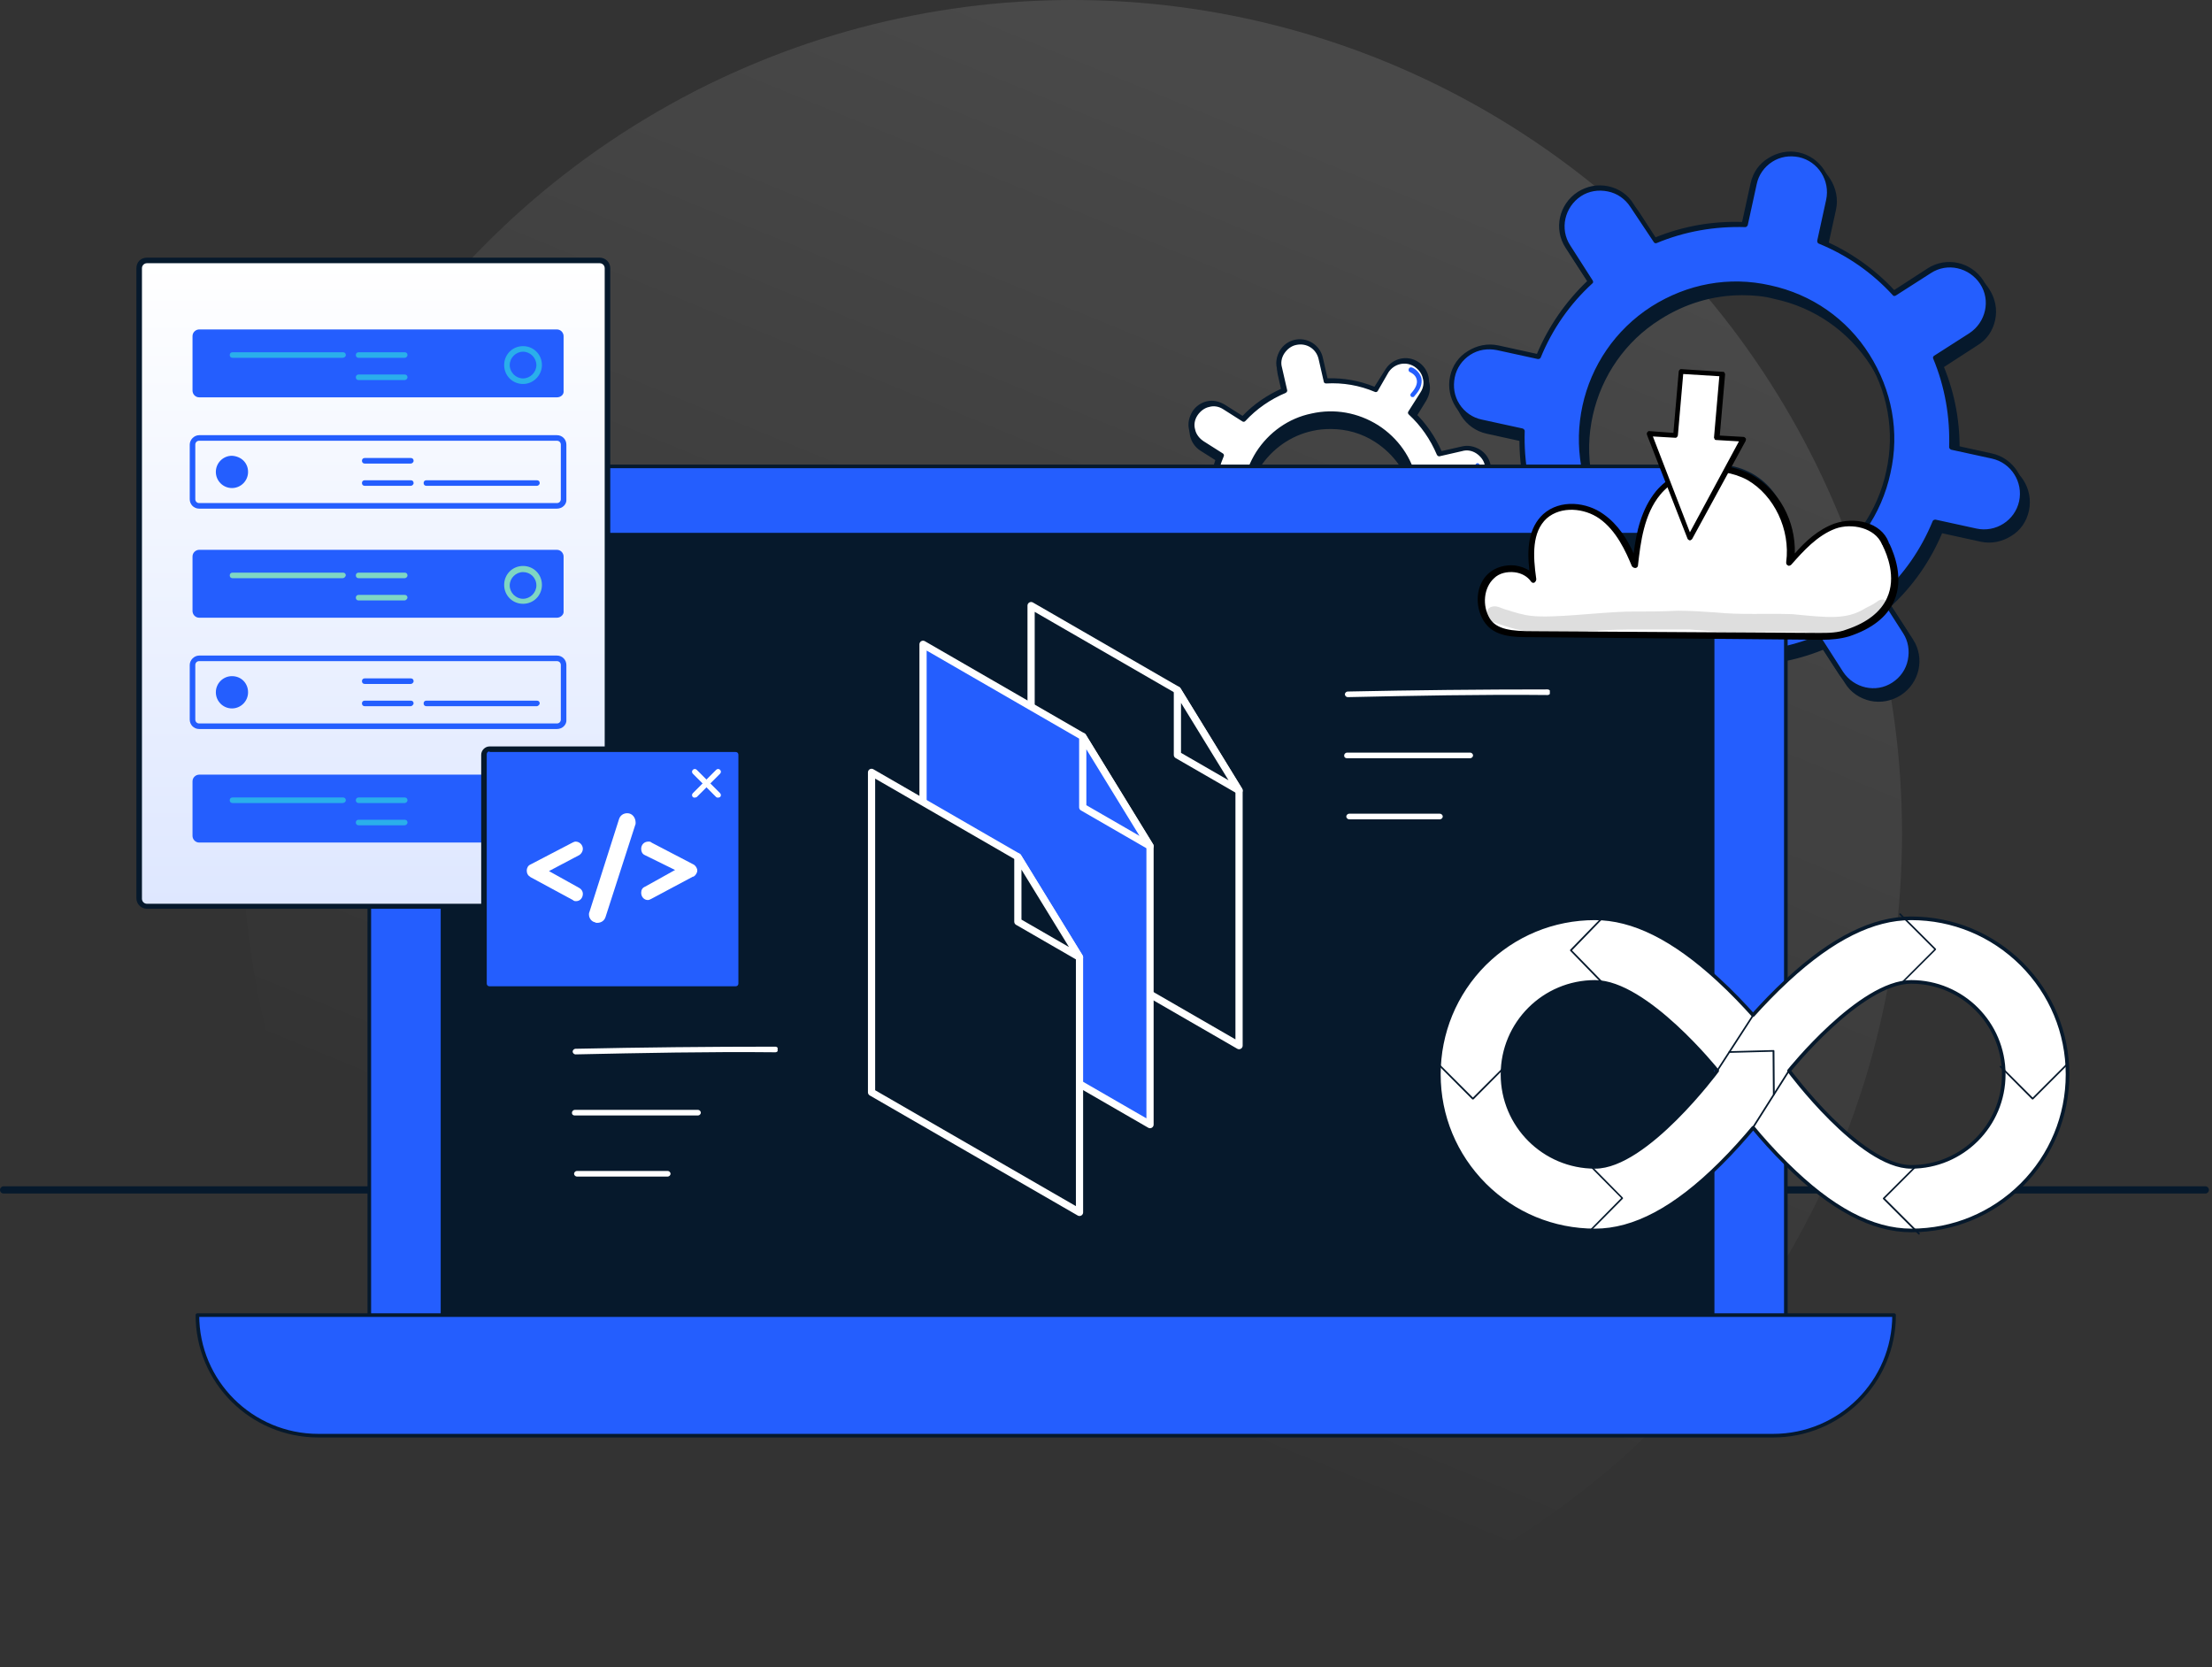 <svg width="613" height="462" viewBox="0 0 613 462" fill="none" xmlns="http://www.w3.org/2000/svg">
<rect x="0" y="0" width="613" height="462" fill="#333333" stroke="none"/>
<g clip-path="url(#clip0_427_4213)">
<ellipse cx="297.149" cy="231" rx="229.95" ry="231" fill="url(#paint0_linear_427_4213)" fill-opacity="0.11"/>
<line x1="1" y1="329.75" x2="611.15" y2="329.75" stroke="#06192C" stroke-width="2" stroke-linecap="round"/>
<path d="M404.709 156.358L399.375 152.975C401.196 148.551 401.977 143.867 401.847 139.183L408.092 137.752C411.215 137.101 413.297 133.979 412.516 130.726C411.865 127.603 408.743 125.521 405.49 126.302L399.245 127.733C397.423 123.44 394.821 119.536 391.178 116.284L394.561 110.949C396.252 108.217 395.471 104.574 392.739 102.882C390.007 101.191 386.364 101.971 384.672 104.704L381.289 110.038C376.866 108.217 372.182 107.436 367.498 107.566L366.066 101.321C365.416 98.198 362.293 96.116 359.04 96.897C355.918 97.548 353.836 100.67 354.617 103.923L356.048 110.168C351.754 111.99 347.851 114.592 344.598 118.235L339.264 114.852C336.531 113.161 332.888 113.942 331.197 116.674C329.505 119.146 330.286 122.659 333.018 124.481L338.353 127.863C336.531 132.287 335.751 136.971 335.881 141.655L329.635 143.086C326.513 143.737 324.431 146.86 325.212 150.112C325.862 153.235 328.985 155.317 332.238 154.536L338.483 153.105C340.304 157.399 342.907 161.302 346.55 164.555L343.167 169.889C341.475 172.622 342.256 176.265 344.988 177.956C347.721 179.648 351.364 178.867 353.055 176.135L356.438 170.8C360.862 172.622 365.546 173.402 370.23 173.272L371.661 179.518C372.312 182.64 375.434 184.722 378.687 183.941C381.81 183.291 383.892 180.168 383.111 176.915L381.55 170.8C385.843 168.979 389.747 166.376 392.999 162.733L398.334 166.116C401.066 167.808 404.709 167.027 406.401 164.295C408.222 161.692 407.442 158.049 404.709 156.358ZM355.918 162.213C344.858 155.187 341.606 140.354 348.632 129.295C355.658 118.235 370.49 114.982 381.55 122.008C392.609 129.034 395.862 143.867 388.836 154.927C381.68 165.986 366.977 169.239 355.918 162.213Z" fill="#06192C"/>
<path d="M377.256 184.722C376.085 184.722 374.784 184.332 373.743 183.681C372.312 182.77 371.271 181.339 370.881 179.648L369.579 173.923C365.156 174.053 360.732 173.272 356.568 171.581L353.446 176.525C351.494 179.518 347.461 180.428 344.468 178.477C341.475 176.525 340.565 172.492 342.516 169.499L345.639 164.555C342.386 161.432 339.914 157.789 338.093 153.756L332.368 155.057C330.676 155.447 328.985 155.057 327.423 154.146C325.992 153.235 324.951 151.804 324.561 150.113C323.78 146.6 325.992 143.087 329.505 142.306L335.23 141.005C335.1 136.581 335.881 132.157 337.572 127.994L332.628 124.871C329.635 122.919 328.725 118.886 330.676 115.893C332.628 112.901 336.661 111.99 339.654 113.942L344.598 117.064C347.721 113.812 351.364 111.339 355.397 109.518L354.096 103.793C353.316 100.28 355.527 96.767 359.04 95.986C362.553 95.206 366.066 97.418 366.847 100.931L368.148 106.655C372.572 106.525 376.996 107.306 381.159 108.997L384.282 104.053C385.193 102.622 386.624 101.581 388.315 101.191C390.007 100.8 391.698 101.191 393.26 102.102C394.691 103.012 395.732 104.444 396.122 106.135C396.512 107.826 396.122 109.518 395.211 111.079L392.089 116.154C395.341 119.276 397.814 122.919 399.635 126.953L405.36 125.652C407.051 125.261 408.743 125.652 410.304 126.562C411.735 127.473 412.776 128.904 413.167 130.596C413.557 132.287 413.167 133.979 412.256 135.54C411.345 136.971 409.914 138.012 408.222 138.403L402.498 139.704C402.628 144.127 401.847 148.551 400.156 152.715L405.1 155.837C408.092 157.789 409.003 161.823 407.051 164.815C406.141 166.246 404.709 167.287 403.018 167.678C401.327 168.068 399.635 167.678 398.074 166.767L393.13 163.644C390.007 166.897 386.364 169.369 382.33 171.191L383.631 176.915C384.412 180.428 382.2 183.941 378.687 184.722C378.167 184.722 377.646 184.722 377.256 184.722ZM370.1 172.622C370.36 172.622 370.62 172.882 370.75 173.142L372.182 179.387C372.442 180.689 373.353 181.86 374.524 182.64C375.695 183.421 377.126 183.681 378.427 183.291C381.289 182.64 382.981 179.908 382.33 177.046L380.899 170.8C380.769 170.54 381.029 170.15 381.289 170.02C385.583 168.198 389.356 165.596 392.479 162.213C392.739 161.953 392.999 161.953 393.26 162.083L398.594 165.466C399.765 166.246 401.196 166.507 402.498 166.116C403.799 165.856 404.97 164.945 405.75 163.774C407.312 161.302 406.531 158.179 404.189 156.618L398.854 153.235C398.594 153.105 398.464 152.715 398.594 152.455C400.416 148.161 401.196 143.607 400.936 138.923C400.936 138.663 401.196 138.272 401.457 138.272L407.702 136.841C409.003 136.581 410.174 135.67 410.955 134.499C411.735 133.328 411.996 131.897 411.605 130.596C411.345 129.295 410.434 128.124 409.263 127.343C408.092 126.562 406.661 126.302 405.36 126.693L399.115 128.124C398.854 128.254 398.464 127.994 398.334 127.733C396.512 123.44 393.91 119.667 390.527 116.544C390.267 116.284 390.267 116.023 390.397 115.763L393.78 110.429C394.561 109.258 394.821 107.826 394.431 106.525C394.17 105.224 393.26 104.053 392.089 103.273C390.918 102.492 389.486 102.232 388.185 102.622C386.884 102.882 385.713 103.793 384.933 104.964L381.55 110.299C381.42 110.559 381.029 110.689 380.769 110.559C376.475 108.737 371.921 107.957 367.237 108.217C366.977 108.217 366.587 107.957 366.587 107.696L365.156 101.451C364.505 98.588 361.773 96.897 358.91 97.548C356.048 98.198 354.356 100.931 355.007 103.793L356.438 110.038C356.568 110.299 356.308 110.689 356.048 110.819C351.754 112.641 347.981 115.243 344.858 118.626C344.598 118.886 344.338 118.886 344.078 118.756L338.743 115.373C336.271 113.812 333.148 114.592 331.587 116.934C330.286 119.146 330.936 122.399 333.409 123.96L338.743 127.343C339.003 127.473 339.133 127.864 339.003 128.124C337.182 132.417 336.401 136.971 336.661 141.655C336.661 141.916 336.401 142.306 336.141 142.306L329.896 143.737C327.033 144.388 325.342 147.12 325.992 149.982C326.252 151.284 327.163 152.455 328.334 153.235C329.375 153.886 330.806 154.146 332.107 153.886L338.353 152.455C338.613 152.324 339.003 152.585 339.133 152.845C340.955 157.139 343.557 160.912 346.94 164.034C347.2 164.295 347.2 164.555 347.07 164.815L343.687 170.15C342.126 172.622 342.907 175.744 345.249 177.306C347.721 178.867 350.843 178.086 352.405 175.744L355.788 170.41C355.918 170.15 356.308 170.02 356.568 170.15C360.862 171.971 365.416 172.882 370.1 172.622ZM368.669 166.507C364.115 166.507 359.561 165.205 355.527 162.603C350.063 159.09 346.159 153.626 344.858 147.25C343.427 140.875 344.598 134.369 348.111 128.774C351.624 123.31 357.089 119.406 363.464 118.105C369.84 116.674 376.345 117.845 381.94 121.358C387.405 124.871 391.308 130.336 392.609 136.711C394.04 143.087 392.869 149.592 389.356 155.187C385.843 160.652 380.379 164.555 374.003 165.856C372.182 166.376 370.49 166.507 368.669 166.507ZM368.799 118.886C367.107 118.886 365.416 119.016 363.724 119.406C357.739 120.707 352.535 124.351 349.152 129.555C345.769 134.759 344.728 141.005 346.029 146.99C347.33 152.975 350.974 158.179 356.178 161.562C361.382 164.945 367.628 165.986 373.613 164.685C379.598 163.384 384.802 159.741 388.185 154.536C391.568 149.332 392.609 143.087 391.308 137.101C390.007 131.116 386.364 125.912 381.159 122.529C377.386 120.057 373.092 118.886 368.799 118.886Z" fill="#06192C"/>
<path d="M529.616 177.436L523.371 167.677C529.746 161.822 534.56 154.666 537.813 146.86L549.133 149.332C554.857 150.633 560.452 146.99 561.753 141.265C563.054 135.54 559.411 129.945 553.686 128.644L542.367 126.172C542.627 117.845 541.196 109.388 537.943 101.321L547.701 95.076C552.645 91.953 554.077 85.447 550.954 80.503C547.831 75.559 541.326 74.128 536.382 77.25L526.623 83.496C520.768 77.12 513.612 72.306 505.806 69.053L508.278 57.734C509.579 52.009 505.936 46.414 500.211 45.113C494.486 43.812 488.891 47.455 487.59 53.18L485.118 64.499C476.791 64.239 468.334 65.67 460.267 68.923L454.021 59.165C450.899 54.221 444.393 52.789 439.449 55.912C434.505 59.035 433.073 65.54 436.196 70.484L442.441 80.243C436.066 86.098 431.252 93.254 427.999 101.061L416.679 98.979C410.955 97.678 405.36 101.321 404.059 107.046C402.758 112.771 406.401 118.365 412.126 119.667L423.445 122.139C423.185 130.466 424.616 138.923 427.869 146.99L418.111 153.235C413.166 156.358 411.735 162.863 414.858 167.808C417.981 172.752 424.486 174.183 429.43 171.06L439.189 164.815C445.044 171.19 452.2 176.005 460.006 179.257L457.534 190.577C456.233 196.302 459.876 201.897 465.601 203.198C471.326 204.499 476.921 200.856 478.222 195.131L480.694 183.811C489.021 184.071 497.478 182.64 505.545 179.387L511.791 189.146C514.913 194.09 521.419 195.521 526.363 192.399C531.307 188.886 532.739 182.38 529.616 177.436ZM446.605 147.51C433.724 127.473 439.579 100.8 459.616 88.049C479.653 75.168 506.326 81.023 519.077 101.061C531.958 121.098 526.103 147.77 506.066 160.521C486.159 173.272 459.486 167.417 446.605 147.51Z" fill="#06192C"/>
<path d="M467.944 203.848C467.163 203.848 466.382 203.718 465.472 203.588C459.487 202.287 455.583 196.302 456.884 190.187L459.226 179.517C451.55 176.265 444.784 171.581 439.059 165.465L429.821 171.451C427.349 173.012 424.357 173.662 421.364 173.012C418.371 172.361 415.899 170.67 414.338 168.068C412.777 165.596 412.126 162.603 412.777 159.61C413.427 156.618 415.119 154.146 417.721 152.584L426.959 146.599C423.836 138.923 422.405 130.856 422.665 122.529L411.996 120.187C406.011 118.886 402.108 112.901 403.409 106.785C404.059 103.793 405.751 101.321 408.353 99.759C410.825 98.198 413.818 97.547 416.81 98.198L427.479 100.54C430.732 92.863 435.416 86.098 441.531 80.373L435.546 71.135C433.985 68.663 433.334 65.67 433.985 62.678C434.635 59.685 436.327 57.213 438.929 55.652C444.133 52.269 451.029 53.83 454.412 59.035L460.397 68.272C468.074 65.15 476.141 63.719 484.468 63.979L486.81 53.31C487.46 50.317 489.152 47.845 491.754 46.284C494.226 44.722 497.349 44.072 500.211 44.722C503.204 45.373 505.676 47.064 507.237 49.667C508.799 52.139 509.449 55.131 508.799 58.124L506.457 68.793C514.133 72.046 520.899 76.73 526.624 82.845L535.862 76.86C538.334 75.299 541.456 74.648 544.319 75.299C547.311 75.949 549.784 77.641 551.345 80.243C552.906 82.715 553.557 85.707 552.906 88.7C552.256 91.692 550.564 94.165 547.962 95.726L538.724 101.711C541.847 109.388 543.278 117.454 543.018 125.782L553.687 128.124C559.672 129.425 563.575 135.41 562.274 141.525C561.624 144.518 559.932 146.99 557.33 148.551C554.858 150.112 551.865 150.763 548.873 150.112L538.204 147.77C534.951 155.447 530.267 162.213 524.152 167.938L530.137 177.175C533.52 182.38 531.958 189.276 526.754 192.659C524.282 194.22 521.289 194.871 518.297 194.22C515.434 193.569 512.832 191.878 511.271 189.276L505.286 180.038C497.609 183.161 489.542 184.592 481.215 184.332L478.873 195.001C478.223 197.993 476.531 200.465 473.929 202.027C472.107 203.328 470.026 203.848 467.944 203.848ZM439.319 164.034C439.449 164.034 439.71 164.164 439.84 164.294C445.565 170.54 452.461 175.354 460.397 178.607C460.658 178.737 460.788 178.997 460.788 179.387L458.316 190.707C457.145 196.042 460.527 201.376 465.862 202.547C468.464 203.068 471.066 202.677 473.278 201.246C475.49 199.815 477.052 197.603 477.572 195.001L480.044 183.681C480.174 183.421 480.434 183.161 480.695 183.161C489.152 183.421 497.479 181.99 505.286 178.737C505.546 178.607 505.936 178.737 506.066 178.997L512.312 188.755C513.743 190.967 515.955 192.529 518.557 193.049C521.159 193.569 523.761 193.179 525.973 191.748C530.527 188.755 531.958 182.64 528.966 178.086L522.72 168.328C522.59 168.068 522.59 167.677 522.851 167.547C529.096 161.822 533.91 154.926 537.163 146.99C537.293 146.729 537.553 146.599 537.943 146.599L549.263 149.071C551.865 149.592 554.468 149.202 556.68 147.77C558.891 146.339 560.453 144.127 560.973 141.525C562.144 136.19 558.761 130.856 553.427 129.685L542.107 127.213C541.847 127.083 541.587 126.822 541.587 126.562C541.847 118.105 540.416 109.778 537.163 101.971C537.033 101.711 537.163 101.321 537.423 101.191L547.181 94.945C549.393 93.514 550.955 91.302 551.475 88.7C551.995 86.098 551.605 83.496 550.174 81.284C548.743 79.072 546.531 77.51 543.929 76.99C541.326 76.469 538.724 76.86 536.512 78.291L526.754 84.536C526.494 84.666 526.103 84.666 525.973 84.406C520.248 78.161 513.352 73.347 505.416 70.094C505.155 69.964 505.025 69.704 505.025 69.313L507.498 57.994C508.018 55.392 507.628 52.789 506.196 50.577C504.765 48.365 502.553 46.804 499.951 46.284C497.349 45.763 494.747 46.154 492.535 47.585C490.323 49.016 488.762 51.228 488.241 53.83L485.769 65.15C485.639 65.41 485.379 65.67 485.118 65.67C476.661 65.41 468.334 66.841 460.527 70.094C460.267 70.224 459.877 70.094 459.747 69.834L453.501 60.075C450.509 55.522 444.394 54.09 439.84 57.083C437.628 58.514 436.067 60.726 435.546 63.328C435.026 65.93 435.416 68.533 436.847 70.745L443.093 80.503C443.223 80.763 443.223 81.153 442.962 81.284C436.717 87.008 431.903 93.904 428.65 101.841C428.52 102.101 428.26 102.231 427.87 102.231L416.55 99.759C413.948 99.239 411.345 99.629 409.134 101.06C406.922 102.492 405.36 104.704 404.84 107.306C403.669 112.64 407.052 117.975 412.386 119.146L423.706 121.618C423.966 121.748 424.226 122.008 424.226 122.269C423.966 130.726 425.397 139.053 428.65 146.86C428.78 147.12 428.65 147.51 428.39 147.64L418.632 153.886C416.42 155.317 414.858 157.529 414.338 160.131C413.818 162.733 414.208 165.335 415.639 167.547C417.07 169.759 419.282 171.32 421.884 171.841C424.487 172.361 427.089 171.971 429.301 170.54L439.059 164.294C439.059 164.034 439.189 164.034 439.319 164.034ZM482.907 167.938C468.464 167.938 454.412 160.781 446.085 147.9C439.84 138.012 437.628 126.432 440.23 114.982C442.702 103.533 449.468 93.774 459.356 87.529C469.245 81.284 480.825 79.072 492.275 81.674C503.724 84.146 513.483 90.912 519.728 100.8C532.739 121.098 526.884 148.161 506.587 161.172C499.17 165.726 491.104 167.938 482.907 167.938ZM482.776 81.804C474.71 81.804 466.903 84.146 460.007 88.57C450.509 94.555 443.873 104.053 441.401 115.112C438.929 126.172 441.011 137.492 447.126 147.12C459.747 166.767 486.029 172.491 505.676 159.871C525.323 147.25 531.048 120.967 518.427 101.321C512.312 91.823 502.813 85.187 491.754 82.845C488.892 82.064 485.899 81.804 482.776 81.804Z" fill="#06192C"/>
<path d="M527.926 174.964L521.681 165.206C528.056 159.351 532.871 152.194 536.123 144.388L547.443 146.86C553.168 148.161 558.763 144.518 560.064 138.793C561.365 133.068 557.722 127.473 551.997 126.172L540.677 123.7C540.938 115.373 539.506 106.916 536.253 98.849L546.012 92.604C550.956 89.481 552.387 82.975 549.265 78.031C546.142 73.087 539.636 71.656 534.692 74.778L524.934 81.024C519.079 74.648 511.923 69.834 504.116 66.581L506.588 55.262C507.889 49.537 504.246 43.942 498.521 42.641C492.796 41.34 487.202 44.983 485.901 50.708L483.428 62.028C475.101 61.767 466.644 63.199 458.577 66.451L452.332 56.693C449.209 52.139 442.574 50.708 437.759 53.831C432.815 56.953 431.384 63.459 434.507 68.403L440.752 78.161C434.377 84.016 429.562 91.172 426.31 98.979L414.99 96.507C409.265 95.206 403.67 98.849 402.369 104.574C401.068 110.299 404.711 115.893 410.436 117.195L421.756 119.667C421.496 127.994 422.927 136.451 426.18 144.518L416.421 150.763C411.477 153.886 410.046 160.391 413.168 165.336C416.291 170.28 422.797 171.711 427.741 168.588L437.499 162.343C443.354 168.719 450.51 173.533 458.317 176.785L455.845 188.105C454.544 193.83 458.187 199.425 463.912 200.726C469.637 202.027 475.231 198.384 476.533 192.659L479.005 181.339C487.332 181.6 495.789 180.168 503.856 176.916L510.101 186.674C513.224 191.618 519.729 193.049 524.674 189.927C529.748 186.414 531.179 179.908 527.926 174.964ZM445.046 144.908C432.165 124.871 438.02 98.198 458.057 85.448C478.094 72.567 504.767 78.421 517.518 98.459C530.398 118.496 524.544 145.168 504.506 157.919C484.469 170.8 457.797 164.945 445.046 144.908Z" fill="#245EFE"/>
<path d="M466.253 201.376C465.472 201.376 464.692 201.246 463.911 201.116C460.919 200.466 458.446 198.774 456.885 196.172C455.324 193.7 454.673 190.707 455.324 187.715L457.666 177.046C449.989 173.793 443.223 169.109 437.499 162.994L428.261 168.979C425.789 170.54 422.796 171.191 419.803 170.54C416.941 169.889 414.339 168.198 412.777 165.596C411.216 163.124 410.566 160.131 411.216 157.139C411.867 154.146 413.558 151.674 416.16 150.113L425.398 144.127C422.276 136.451 420.844 128.384 421.105 120.057L410.435 117.715C407.443 117.064 404.971 115.373 403.409 112.771C401.848 110.299 401.198 107.306 401.848 104.313C402.499 101.321 404.19 98.849 406.792 97.287C409.264 95.726 412.257 95.076 415.25 95.726L425.919 98.068C429.171 90.391 433.855 83.626 439.841 77.901L433.855 68.663C430.473 63.459 432.034 56.563 437.238 53.18C439.71 51.618 442.703 50.968 445.696 51.618C448.688 52.269 451.16 53.96 452.722 56.563L458.707 65.8C466.383 62.678 474.45 61.247 482.777 61.507L485.119 50.838C485.77 47.845 487.461 45.373 490.063 43.812C492.536 42.25 495.528 41.6 498.521 42.25C504.506 43.551 508.409 49.537 507.108 55.652L504.766 66.321C512.443 69.574 519.208 74.258 524.933 80.373L534.171 74.388C539.376 71.005 546.271 72.566 549.654 77.771C553.037 82.975 551.476 89.871 546.271 93.254L537.034 99.239C540.156 106.916 541.587 114.983 541.327 123.31L551.996 125.652C557.981 126.953 561.885 132.938 560.584 139.053C559.283 145.038 553.297 148.942 547.182 147.64L536.513 145.298C533.26 152.975 528.576 159.741 522.461 165.466L528.446 174.704C530.008 177.176 530.658 180.168 530.008 183.161C529.357 186.153 527.666 188.625 525.063 190.187C519.859 193.57 512.963 192.008 509.58 186.804L503.595 177.566C495.918 180.689 487.852 182.12 479.524 181.86L477.182 192.529C476.142 197.733 471.458 201.376 466.253 201.376ZM437.629 161.562C437.759 161.562 438.019 161.692 438.149 161.823C443.874 168.068 450.77 172.882 458.707 176.135C458.967 176.265 459.097 176.525 459.097 176.915L456.625 188.235C456.104 190.837 456.495 193.439 457.926 195.651C459.357 197.863 461.569 199.425 464.171 199.945C469.506 201.116 474.84 197.733 476.011 192.399L478.484 181.079C478.614 180.819 478.874 180.559 479.134 180.559C487.591 180.819 495.918 179.388 503.725 176.135C503.985 176.005 504.376 176.135 504.506 176.395L510.751 186.153C513.744 190.707 519.859 192.138 524.413 189.146C526.625 187.715 528.186 185.503 528.706 182.901C529.227 180.298 528.837 177.696 527.405 175.484L521.16 165.726C521.03 165.466 521.03 165.075 521.29 164.945C527.535 159.22 532.35 152.324 535.602 144.388C535.732 144.127 535.993 143.997 536.383 143.997L547.703 146.469C553.037 147.64 558.372 144.258 559.543 138.923C560.714 133.588 557.331 128.254 551.996 127.083L540.677 124.611C540.416 124.481 540.156 124.22 540.156 123.96C540.416 115.503 538.985 107.176 535.732 99.369C535.602 99.109 535.732 98.719 535.993 98.588L545.751 92.343C550.305 89.351 551.736 83.235 548.744 78.681C545.751 74.128 539.636 72.696 535.082 75.689L525.324 81.934C525.063 82.064 524.673 82.064 524.543 81.804C518.818 75.559 511.922 70.745 503.985 67.492C503.725 67.362 503.595 67.102 503.595 66.711L506.067 55.392C507.238 50.057 503.855 44.722 498.521 43.551C495.918 43.031 493.316 43.421 491.104 44.853C488.892 46.284 487.331 48.496 486.811 51.098L484.339 62.418C484.208 62.678 483.948 62.938 483.688 62.938C475.231 62.678 466.904 64.109 459.097 67.362C458.837 67.492 458.446 67.362 458.316 67.102L451.811 57.343C450.38 55.131 448.168 53.57 445.565 53.05C442.963 52.529 440.361 52.919 438.149 54.351C433.595 57.343 432.164 63.459 435.157 68.012L441.402 77.771C441.532 78.031 441.532 78.421 441.272 78.551C435.026 84.276 430.212 91.172 426.96 99.109C426.829 99.369 426.569 99.499 426.179 99.499L414.859 97.027C412.257 96.507 409.655 96.897 407.443 98.328C405.231 99.76 403.67 101.971 403.149 104.574C402.629 107.176 403.019 109.778 404.45 111.99C405.882 114.202 408.093 115.763 410.696 116.284L422.015 118.756C422.276 118.886 422.536 119.146 422.536 119.406C422.276 127.864 423.707 136.191 426.96 143.997C427.09 144.258 426.96 144.648 426.699 144.778L416.941 151.023C414.729 152.455 413.168 154.666 412.647 157.269C412.127 159.871 412.517 162.473 413.948 164.685C415.38 166.897 417.592 168.458 420.194 168.979C422.796 169.499 425.398 169.109 427.61 167.678L437.368 161.432C437.368 161.562 437.499 161.562 437.629 161.562ZM481.346 165.466C478.223 165.466 475.101 165.075 471.978 164.425C460.528 161.953 450.77 155.187 444.525 145.298C431.383 125.001 437.368 97.938 457.666 84.927C467.554 78.681 479.134 76.47 490.584 79.072C502.034 81.544 511.792 88.31 518.037 98.198C524.283 108.087 526.495 119.667 523.892 131.116C521.42 142.566 514.654 152.324 504.766 158.57C497.74 162.994 489.543 165.466 481.346 165.466ZM445.565 144.518C451.681 154.016 461.179 160.652 472.238 162.994C483.298 165.466 494.617 163.384 504.246 157.269C513.744 151.153 520.379 141.655 522.721 130.596C525.193 119.536 523.112 108.217 516.996 98.588C510.881 89.09 501.383 82.455 490.324 80.113C479.264 77.641 467.945 79.722 458.316 85.838C438.67 98.588 432.945 124.871 445.565 144.518Z" fill="#06192C"/>
<path d="M546.141 80.894C546.141 80.894 551.216 88.05 540.807 91.172L546.141 80.894Z" fill="#245EFE"/>
<path d="M540.806 91.823C540.546 91.823 540.286 91.693 540.156 91.302C540.026 90.912 540.286 90.652 540.546 90.522C543.799 89.611 545.75 88.05 546.401 86.228C547.312 83.756 545.49 81.284 545.49 81.284C545.23 81.024 545.36 80.633 545.62 80.373C545.881 80.113 546.271 80.243 546.531 80.503C546.661 80.633 548.613 83.496 547.572 86.618C546.791 88.96 544.579 90.652 540.806 91.693C540.936 91.823 540.806 91.823 540.806 91.823Z" fill="#245EFE"/>
<path d="M496.566 46.414C496.566 46.414 505.284 46.284 502.031 56.563L496.566 46.414Z" fill="#245EFE"/>
<path d="M502.032 57.213H501.902C501.512 57.083 501.381 56.693 501.512 56.432C502.552 53.18 502.422 50.708 501.251 49.146C499.69 47.065 496.697 47.065 496.697 47.065C496.307 47.065 496.047 46.804 496.047 46.414C496.047 46.024 496.307 45.763 496.697 45.763C496.828 45.763 500.341 45.763 502.292 48.366C503.723 50.317 503.854 53.18 502.813 56.823C502.552 56.953 502.292 57.213 502.032 57.213Z" fill="#245EFE"/>
<path d="M439.32 217.38L435.287 214.778C436.718 211.395 437.238 207.882 437.108 204.369L441.792 203.328C444.134 202.807 445.696 200.465 445.175 197.993C444.655 195.651 442.313 194.09 439.841 194.611L435.157 195.651C433.856 192.399 431.774 189.406 429.041 186.934L431.644 182.901C432.945 180.819 432.294 178.086 430.343 176.785C428.261 175.484 425.528 176.135 424.227 178.086L421.625 182.12C418.242 180.689 414.729 180.168 411.216 180.298L410.175 175.614C409.655 173.272 407.313 171.711 404.841 172.231C402.499 172.752 400.937 175.094 401.458 177.566L402.499 182.25C399.246 183.551 396.253 185.633 393.781 188.365L389.748 185.763C387.666 184.462 384.934 185.112 383.633 187.064C382.332 189.146 382.982 191.878 384.934 193.179L388.967 195.781C387.536 199.164 387.016 202.677 387.146 206.19L382.462 207.231C380.12 207.752 378.558 210.094 379.079 212.566C379.599 214.908 381.941 216.469 384.413 215.949L389.097 214.908C390.398 218.161 392.48 221.153 395.213 223.625L392.61 227.659C391.309 229.74 391.96 232.473 393.911 233.774C395.993 235.075 398.726 234.424 400.027 232.473L402.629 228.439C406.012 229.871 409.525 230.391 413.038 230.261L414.079 234.945C414.599 237.287 416.941 238.848 419.413 238.328C421.755 237.807 423.317 235.465 422.796 232.993L421.755 228.309C425.008 227.008 428.001 224.926 430.473 222.194L434.506 224.796C436.588 226.097 439.32 225.447 440.621 223.495C442.053 221.413 441.402 218.681 439.32 217.38ZM402.499 220.503C394.042 215.168 391.569 203.978 397.034 195.521C402.369 187.064 413.558 184.592 422.015 190.057C430.473 195.391 432.945 206.581 427.48 215.038C422.015 223.365 410.826 225.837 402.499 220.503Z" fill="#06192C"/>
<path d="M418.502 239.108C417.591 239.108 416.55 238.848 415.769 238.328C414.598 237.547 413.818 236.506 413.557 235.075L412.647 230.911C409.264 230.911 406.011 230.391 403.018 229.22L400.676 232.863C399.115 235.205 395.992 235.986 393.65 234.424C391.308 232.863 390.658 229.74 392.089 227.398L394.431 223.755C392.089 221.413 390.137 218.681 388.836 215.688L384.673 216.599C383.372 216.859 381.94 216.599 380.899 215.949C379.728 215.168 378.948 214.127 378.688 212.696C378.427 211.395 378.688 209.963 379.338 208.923C380.119 207.752 381.16 206.971 382.591 206.711L386.754 205.8C386.754 202.417 387.275 199.164 388.446 196.172L384.803 193.83C382.461 192.268 381.81 189.146 383.241 186.804C384.022 185.633 385.063 184.852 386.494 184.592C387.795 184.332 389.227 184.592 390.267 185.242L393.911 187.584C396.253 185.242 398.855 183.291 401.977 181.99L401.067 177.826C400.416 175.094 402.238 172.361 404.97 171.711C407.702 171.06 410.435 172.882 411.085 175.614L411.996 179.778C415.379 179.778 418.632 180.298 421.624 181.469L423.966 177.826C425.528 175.484 428.65 174.833 430.992 176.265C433.334 177.826 434.115 180.949 432.554 183.291L430.212 186.934C432.554 189.276 434.505 192.008 435.806 195.001L439.97 194.09C441.271 193.83 442.702 194.09 443.743 194.74C444.914 195.521 445.695 196.562 445.955 197.993C446.215 199.294 445.955 200.726 445.304 201.766C444.524 202.937 443.483 203.718 442.052 203.978L437.888 204.889C437.888 208.272 437.368 211.525 436.197 214.517L439.84 216.859C441.011 217.64 441.791 218.681 442.052 220.112C442.312 221.413 442.052 222.844 441.401 223.885C440.62 225.056 439.58 225.837 438.148 226.097C436.847 226.357 435.416 226.097 434.375 225.447L430.732 223.105C428.39 225.447 425.788 227.398 422.665 228.699L423.576 232.863C424.226 235.595 422.405 238.328 419.673 238.978C419.282 239.108 418.892 239.108 418.502 239.108ZM413.167 229.61C413.427 229.61 413.687 229.87 413.818 230.131L414.858 234.815C415.249 236.896 417.331 238.198 419.412 237.677C421.494 237.287 422.795 235.205 422.275 233.123L421.234 228.439C421.104 228.179 421.364 227.789 421.624 227.659C424.877 226.357 427.739 224.276 430.081 221.804C430.342 221.543 430.602 221.543 430.862 221.673L434.896 224.276C435.806 224.796 436.717 225.056 437.758 224.796C438.799 224.536 439.58 224.015 440.1 223.105C440.62 222.194 440.881 221.283 440.62 220.242C440.36 219.201 439.84 218.421 438.929 217.9L434.896 215.298C434.635 215.168 434.505 214.778 434.635 214.517C435.936 211.265 436.587 207.882 436.457 204.369C436.457 204.108 436.717 203.718 436.977 203.718L441.661 202.677C442.702 202.417 443.483 201.897 444.003 200.986C444.524 200.075 444.784 199.164 444.524 198.123C444.264 197.082 443.743 196.302 442.832 195.781C441.922 195.261 441.011 195.001 439.97 195.261L435.286 196.302C435.026 196.432 434.635 196.172 434.505 195.911C433.204 192.659 431.122 189.796 428.65 187.454C428.39 187.194 428.39 186.934 428.52 186.674L431.122 182.64C432.293 180.819 431.773 178.477 429.951 177.436C428.13 176.265 425.788 176.785 424.747 178.607L422.145 182.64C422.015 182.9 421.624 183.03 421.364 182.9C418.111 181.599 414.728 180.949 411.215 181.079C410.955 181.079 410.565 180.819 410.565 180.558L409.524 175.874C409.134 173.793 407.052 172.491 404.97 173.012C402.888 173.402 401.587 175.484 402.108 177.566L403.148 182.25C403.279 182.51 403.018 182.9 402.758 183.03C399.505 184.332 396.643 186.413 394.301 188.885C394.041 189.146 393.78 189.146 393.52 189.016L389.487 186.413C387.665 185.242 385.323 185.763 384.282 187.584C383.111 189.406 383.632 191.748 385.453 192.789L389.487 195.391C389.747 195.521 389.877 195.911 389.747 196.172C388.446 199.424 387.795 202.807 387.925 206.32C387.925 206.581 387.665 206.971 387.405 206.971L382.721 208.012C381.68 208.272 380.899 208.792 380.379 209.703C379.859 210.614 379.598 211.525 379.859 212.566C380.249 214.647 382.331 215.949 384.412 215.428L389.096 214.387C389.357 214.257 389.747 214.517 389.877 214.778C391.178 218.03 393.26 220.893 395.732 223.235C395.992 223.495 395.992 223.755 395.862 224.015L393.26 228.049C392.089 229.87 392.609 232.212 394.431 233.253C395.342 233.774 396.253 234.034 397.293 233.774C398.334 233.514 399.115 232.993 399.635 232.082L402.238 228.049C402.368 227.789 402.758 227.659 403.018 227.789C406.141 229.09 409.654 229.74 413.167 229.61ZM412.126 224.015C408.613 224.015 405.1 222.975 402.108 221.023C397.944 218.291 394.951 214.127 393.911 209.313C392.87 204.369 393.78 199.424 396.383 195.261C401.977 186.543 413.557 183.941 422.275 189.536C426.438 192.268 429.431 196.432 430.472 201.246C431.513 206.19 430.602 211.134 428 215.298C425.267 219.462 421.104 222.454 416.29 223.495C414.858 223.885 413.557 224.015 412.126 224.015ZM412.256 187.845C406.531 187.845 400.806 190.707 397.554 195.911C395.082 199.815 394.171 204.499 395.212 209.053C396.253 213.607 398.985 217.51 402.888 219.982C406.792 222.454 411.476 223.365 416.029 222.324C420.583 221.283 424.487 218.551 426.959 214.647C429.431 210.744 430.342 206.06 429.301 201.506C428.26 196.952 425.528 193.049 421.624 190.577C418.632 188.755 415.379 187.845 412.256 187.845Z" fill="#06192C"/>
<path d="M404.58 154.406L399.246 151.023C401.067 146.599 401.848 141.915 401.718 137.231L407.963 135.8C411.086 135.15 413.168 132.027 412.387 128.774C411.737 125.652 408.614 123.57 405.361 124.35L399.116 125.782C397.294 121.488 394.692 117.585 391.049 114.332L394.432 108.997C396.123 106.265 395.343 102.622 392.61 100.931C389.878 99.239 386.235 100.02 384.543 102.752L381.16 108.087C376.737 106.265 372.053 105.484 367.369 105.615L365.937 99.369C365.287 96.246 362.164 94.165 358.911 94.945C355.789 95.596 353.707 98.719 354.488 101.971L355.919 108.217C351.625 110.038 347.722 112.64 344.469 116.284L339.135 112.901C336.402 111.209 332.759 111.99 331.068 114.722C329.376 117.455 330.157 121.098 332.889 122.789L338.224 126.172C336.402 130.596 335.622 135.28 335.752 139.964L329.506 141.135C326.384 141.785 324.302 144.908 325.083 148.161C325.733 151.283 328.856 153.235 332.109 152.585L338.354 151.153C340.175 155.447 342.778 159.35 346.421 162.603L343.038 167.938C341.346 170.67 342.127 174.313 344.859 176.005C347.592 177.696 351.235 176.915 352.926 174.183L356.309 168.848C360.733 170.67 365.417 171.451 370.101 171.321L371.532 177.566C372.183 180.689 375.305 182.77 378.558 181.99C381.681 181.339 383.763 178.216 382.982 174.964L381.551 168.718C385.844 166.897 389.748 164.295 393.001 160.651L398.335 164.034C401.067 165.726 404.711 164.945 406.402 162.213C408.093 159.741 407.313 156.228 404.58 154.406ZM355.789 158.57C344.729 151.544 341.477 136.711 348.503 125.652C355.529 114.592 370.361 111.339 381.421 118.365C392.48 125.391 395.733 140.224 388.707 151.283C381.681 162.343 366.978 165.596 355.789 158.57Z" fill="white"/>
<path d="M376.996 182.9C375.825 182.9 374.524 182.51 373.483 181.859C372.052 180.949 371.011 179.517 370.621 177.826L369.32 172.101C364.896 172.231 360.472 171.451 356.308 169.759L353.186 174.703C351.234 177.696 347.201 178.607 344.208 176.655C342.777 175.744 341.736 174.313 341.346 172.622C340.955 170.93 341.346 169.239 342.256 167.677L345.379 162.733C342.126 159.61 339.654 155.967 337.833 151.934L332.108 153.235C328.595 154.016 325.082 151.804 324.301 148.291C323.911 146.599 324.301 144.908 325.212 143.347C326.123 141.915 327.554 140.874 329.245 140.484L334.97 139.183C334.84 134.759 335.621 130.335 337.312 126.172L332.368 123.049C330.937 122.138 329.896 120.707 329.506 119.016C329.115 117.324 329.506 115.633 330.416 114.072C331.327 112.64 332.758 111.599 334.45 111.209C336.141 110.819 337.833 111.209 339.394 112.12L344.338 115.243C347.461 111.99 351.104 109.518 355.137 107.696L353.836 101.971C353.446 100.28 353.836 98.588 354.747 97.027C355.658 95.596 357.089 94.555 358.781 94.165C362.294 93.384 365.807 95.596 366.587 99.109L367.888 104.834C372.312 104.704 376.736 105.484 380.899 107.176L384.022 102.231C385.974 99.239 390.007 98.328 393 100.28C394.431 101.191 395.472 102.622 395.862 104.313C396.253 106.005 395.862 107.696 394.951 109.257L391.959 114.202C395.212 117.324 397.684 120.967 399.505 125.001L405.23 123.7C406.922 123.309 408.613 123.7 410.174 124.611C411.606 125.521 412.647 126.953 413.037 128.644C413.818 132.157 411.606 135.67 408.093 136.451L402.368 137.752C402.498 142.176 401.717 146.599 400.026 150.763L404.97 153.886C407.963 155.837 408.873 159.871 406.922 162.863C404.97 165.856 400.937 166.767 397.944 164.815L393 161.692C389.877 164.945 386.234 167.417 382.201 169.239L383.502 174.964C383.892 176.655 383.502 178.346 382.591 179.908C381.68 181.339 380.249 182.38 378.557 182.77C377.907 182.77 377.517 182.9 376.996 182.9ZM369.97 170.8C370.23 170.8 370.491 171.06 370.621 171.32L372.052 177.566C372.312 178.867 373.223 180.038 374.394 180.818C375.565 181.599 376.996 181.859 378.297 181.469C379.598 181.209 380.769 180.298 381.55 179.127C382.331 177.956 382.591 176.525 382.201 175.224L380.769 168.978C380.639 168.718 380.899 168.328 381.16 168.198C385.453 166.376 389.227 163.774 392.349 160.391C392.609 160.131 392.87 160.131 393.13 160.261L398.464 163.644C400.937 165.205 404.059 164.425 405.621 162.083C407.182 159.61 406.401 156.488 404.059 154.926L398.725 151.544C398.464 151.413 398.334 151.023 398.464 150.763C400.286 146.469 401.067 141.915 400.806 137.231C400.806 136.971 401.067 136.581 401.327 136.581L407.572 135.15C410.435 134.499 412.126 131.767 411.476 128.904C411.215 127.603 410.305 126.432 409.134 125.651C407.963 124.871 406.531 124.611 405.23 125.001L398.985 126.432C398.725 126.562 398.334 126.302 398.204 126.042C396.383 121.748 393.78 117.975 390.398 114.852C390.137 114.592 390.137 114.332 390.267 114.072L393.65 108.737C394.431 107.566 394.691 106.135 394.301 104.834C394.041 103.533 393.13 102.362 391.959 101.581C389.487 100.02 386.364 100.8 384.803 103.142L381.81 108.347C381.68 108.607 381.29 108.737 381.03 108.607C376.736 106.785 372.182 106.005 367.498 106.265C367.108 106.265 366.847 106.005 366.847 105.744L365.416 99.499C364.766 96.637 362.033 94.945 359.171 95.596C357.87 95.856 356.699 96.767 355.918 97.938C355.137 99.109 354.877 100.54 355.268 101.841L356.699 108.086C356.829 108.347 356.569 108.737 356.308 108.867C352.015 110.689 348.242 113.291 345.119 116.674C344.859 116.934 344.598 116.934 344.338 116.804L339.004 113.421C337.833 112.64 336.401 112.38 335.1 112.77C333.799 113.031 332.628 113.941 331.848 115.112C331.067 116.283 330.807 117.715 331.197 119.016C331.457 120.317 332.368 121.488 333.539 122.269L338.874 125.651C339.134 125.782 339.264 126.172 339.134 126.432C337.312 130.726 336.532 135.28 336.792 139.964C336.792 140.224 336.532 140.614 336.271 140.614L330.026 142.045C328.725 142.306 327.554 143.216 326.773 144.387C325.993 145.558 325.732 146.99 326.123 148.291C326.773 151.153 329.506 152.845 332.368 152.194L338.613 150.763C338.874 150.633 339.264 150.893 339.394 151.153C341.216 155.447 343.818 159.22 347.201 162.343C347.461 162.603 347.461 162.863 347.331 163.123L343.948 168.458C343.167 169.629 342.907 171.06 343.297 172.361C343.558 173.662 344.468 174.833 345.639 175.614C348.111 177.175 351.234 176.395 352.795 174.053L356.178 168.718C356.308 168.458 356.699 168.328 356.959 168.458C360.732 170.149 365.286 170.93 369.97 170.8ZM368.669 162.993C364.115 162.993 359.561 161.692 355.528 159.09C350.063 155.577 346.16 150.112 344.859 143.737C343.427 137.361 344.598 130.856 348.111 125.261C351.624 119.796 357.089 115.893 363.465 114.592C369.84 113.161 376.346 114.332 381.94 117.845C387.405 121.358 391.308 126.822 392.609 133.198C394.041 139.573 392.87 146.079 389.357 151.674C384.673 158.96 376.736 162.993 368.669 162.993ZM368.669 115.243C366.978 115.243 365.286 115.373 363.595 115.763C357.61 117.064 352.405 120.707 349.022 125.912C345.639 131.116 344.598 137.361 345.9 143.347C347.201 149.332 350.844 154.536 356.048 157.919C366.847 164.815 381.16 161.692 388.056 150.893C391.438 145.689 392.479 139.443 391.178 133.458C389.877 127.473 386.234 122.269 381.03 118.886C377.386 116.544 373.093 115.243 368.669 115.243Z" fill="#06192C"/>
<path d="M391.439 110.038C391.309 110.038 391.179 110.038 391.049 109.908C390.789 109.648 390.789 109.257 391.049 108.997C392.35 107.566 392.871 106.265 392.61 105.224C392.35 103.793 390.789 103.142 390.789 103.142C390.398 103.012 390.268 102.622 390.398 102.231C390.529 101.841 390.919 101.711 391.309 101.841C391.439 101.841 393.391 102.752 393.911 104.834C394.172 106.395 393.651 107.956 391.96 109.778C391.83 110.038 391.7 110.038 391.439 110.038Z" fill="#245EFE"/>
<path d="M404.839 134.499H404.709C404.319 134.499 404.059 134.239 404.059 133.848C404.059 133.458 404.319 133.198 404.709 133.198C406.661 133.198 407.962 132.808 408.612 131.897C409.393 130.856 408.873 129.164 408.873 129.164C408.743 128.774 409.003 128.514 409.263 128.384C409.653 128.254 409.914 128.514 410.044 128.774C410.044 128.904 410.694 130.986 409.523 132.677C408.743 133.848 407.051 134.499 404.839 134.499Z" fill="#245EFE"/>
<path d="M494.901 378.07H102.342V148.152C102.342 137.601 110.722 129.248 121.308 129.248H475.935C486.521 129.248 494.901 137.601 494.901 148.152V378.07Z" fill="#245EFE" stroke="#06192C" stroke-miterlimit="10" stroke-linecap="round" stroke-linejoin="round"/>
<path d="M474.611 381.147H122.631V167.055C122.631 156.504 131.011 148.152 141.597 148.152H455.645C466.231 148.152 474.611 156.504 474.611 167.055V381.147Z" fill="#06192C" stroke="#06192C" stroke-miterlimit="10" stroke-linecap="round" stroke-linejoin="round"/>
<path d="M491.372 397.852H88.227C69.702 397.852 54.705 382.905 54.705 364.441H524.894C524.894 382.905 509.898 397.852 491.372 397.852Z" fill="#245EFE" stroke="#06192C" stroke-miterlimit="10" stroke-linecap="round" stroke-linejoin="round"/>
<g clip-path="url(#clip1_427_4213)">
<path d="M343.371 289.76L285.742 256.489L285.742 167.826L326.288 191.235L343.371 219.067L343.371 289.76Z" fill="#06192C" stroke="white" stroke-width="2" stroke-miterlimit="10" stroke-linecap="round" stroke-linejoin="round"/>
<path d="M326.287 191.235L326.287 209.204L343.37 219.067L326.287 191.235Z" fill="#06192C" stroke="white" stroke-width="2" stroke-miterlimit="10" stroke-linecap="round" stroke-linejoin="round"/>
</g>
<g clip-path="url(#clip2_427_4213)">
<path d="M318.7 311.645L255.797 275.328L255.797 178.55L300.054 204.102L318.7 234.481L318.7 311.645Z" fill="#245EFE" stroke="white" stroke-width="2" stroke-miterlimit="10" stroke-linecap="round" stroke-linejoin="round"/>
<path d="M300.055 204.102L300.055 223.715L318.701 234.481L300.055 204.102Z" fill="#245EFE" stroke="white" stroke-width="2" stroke-miterlimit="10" stroke-linecap="round" stroke-linejoin="round"/>
</g>
<g clip-path="url(#clip3_427_4213)">
<path d="M299.158 335.973L241.529 302.701L241.529 214.039L282.075 237.448L299.158 265.28L299.158 335.973Z" fill="#06192C" stroke="white" stroke-width="2" stroke-miterlimit="10" stroke-linecap="round" stroke-linejoin="round"/>
<path d="M282.074 237.448L282.074 255.417L299.157 265.28L282.074 237.448Z" fill="#06192C" stroke="white" stroke-width="2" stroke-miterlimit="10" stroke-linecap="round" stroke-linejoin="round"/>
</g>
<g clip-path="url(#clip4_427_4213)">
<path d="M373.476 193.191C373.086 193.191 372.695 192.801 372.695 192.412C372.695 192.023 373.086 191.634 373.476 191.634C391.825 191.245 410.37 191.05 428.914 191.05C429.305 191.05 429.695 191.439 429.695 191.828C429.695 192.218 429.305 192.607 428.914 192.607C410.565 192.412 391.825 192.801 373.476 193.191Z" fill="white"/>
<path d="M373.281 210.12C372.89 210.12 372.5 209.926 372.5 209.342C372.5 208.953 372.89 208.563 373.281 208.563C379.137 208.563 385.384 208.563 391.435 208.563C397.096 208.563 402.562 208.563 407.442 208.563C407.832 208.563 408.223 208.953 408.223 209.342C408.223 209.731 407.832 210.12 407.442 210.12C402.562 210.12 397.096 210.12 391.435 210.12C385.384 210.12 379.137 210.12 373.281 210.12Z" fill="white"/>
<path d="M388.312 227.05C385.579 227.05 383.041 227.05 380.504 227.05C378.161 227.05 376.014 227.05 373.867 227.05C373.476 227.05 373.086 226.661 373.086 226.272C373.086 225.883 373.476 225.493 373.867 225.493C375.819 225.493 378.161 225.493 380.504 225.493C386.555 225.493 393.387 225.493 399.048 225.493C399.439 225.493 399.829 225.883 399.829 226.272C399.829 226.661 399.439 227.05 399.048 227.05C395.73 227.05 392.021 227.05 388.312 227.05Z" fill="white"/>
</g>
<g clip-path="url(#clip5_427_4213)">
<path d="M159.476 292.191C159.086 292.191 158.695 291.801 158.695 291.412C158.695 291.023 159.086 290.634 159.476 290.634C177.825 290.245 196.37 290.05 214.914 290.05C215.305 290.05 215.695 290.439 215.695 290.828C215.695 291.218 215.305 291.607 214.914 291.607C196.565 291.412 177.825 291.801 159.476 292.191Z" fill="white"/>
<path d="M159.281 309.12C158.89 309.12 158.5 308.926 158.5 308.342C158.5 307.953 158.89 307.563 159.281 307.563C165.137 307.563 171.384 307.563 177.435 307.563C183.096 307.563 188.562 307.563 193.442 307.563C193.832 307.563 194.223 307.953 194.223 308.342C194.223 308.731 193.832 309.12 193.442 309.12C188.562 309.12 183.096 309.12 177.435 309.12C171.384 309.12 165.137 309.12 159.281 309.12Z" fill="white"/>
<path d="M174.312 326.05C171.579 326.05 169.041 326.05 166.504 326.05C164.161 326.05 162.014 326.05 159.867 326.05C159.476 326.05 159.086 325.661 159.086 325.272C159.086 324.883 159.476 324.493 159.867 324.493C161.819 324.493 164.161 324.493 166.504 324.493C172.555 324.493 179.387 324.493 185.048 324.493C185.439 324.493 185.829 324.883 185.829 325.272C185.829 325.661 185.439 326.05 185.048 326.05C181.73 326.05 178.021 326.05 174.312 326.05Z" fill="white"/>
</g>
<path d="M560.254 267.139C552.053 258.991 541.21 254.484 529.638 254.484C519.068 254.484 507.861 260.038 495.468 271.464C491.596 275.015 488.225 278.611 485.81 281.297C483.395 278.611 480.069 275.06 476.151 271.464C463.714 260.038 452.552 254.484 441.982 254.484C430.41 254.484 419.567 258.991 411.366 267.139C403.256 275.288 398.746 286.168 398.746 297.731C398.746 309.294 403.256 320.128 411.412 328.322C419.567 336.471 430.455 340.978 442.027 340.978C452.871 340.978 464.215 334.923 476.698 322.541C480.343 318.945 483.486 315.348 485.855 312.526C488.179 315.348 491.368 318.945 495.013 322.541C507.496 334.969 518.84 340.978 529.683 340.978C541.256 340.978 552.099 336.471 560.299 328.322C568.454 320.174 572.965 309.294 572.965 297.731C572.965 286.168 568.409 275.288 560.254 267.139ZM442.027 323.36C427.858 323.36 416.378 311.889 416.378 297.731C416.378 283.573 427.858 272.101 442.027 272.101C456.196 272.101 475.878 296.729 475.878 296.729C475.878 296.729 456.196 323.36 442.027 323.36ZM529.638 323.36C515.469 323.36 495.787 296.729 495.787 296.729C495.787 296.729 515.469 272.101 529.638 272.101C543.807 272.101 555.288 283.573 555.288 297.731C555.288 311.889 543.807 323.36 529.638 323.36Z" fill="white"/>
<path d="M444.215 272.739C444.169 272.739 444.078 272.693 444.032 272.648L435.148 263.498C435.057 263.407 435.057 263.27 435.148 263.179L444.944 253.118C445.035 253.027 445.171 253.027 445.263 253.118C445.354 253.209 445.354 253.346 445.263 253.437L435.65 263.361L444.397 272.329C444.488 272.42 444.488 272.557 444.397 272.648C444.351 272.693 444.26 272.739 444.215 272.739Z" fill="#06192C"/>
<path d="M408.177 304.696C408.132 304.696 408.041 304.651 407.995 304.651L398.018 294.635C397.926 294.544 397.926 294.408 398.018 294.317C398.109 294.226 398.245 294.226 398.336 294.317L408.177 304.15L417.107 295.227C417.198 295.136 417.335 295.136 417.426 295.227C417.517 295.318 417.517 295.455 417.426 295.546L408.36 304.651C408.314 304.651 408.223 304.696 408.177 304.696Z" fill="#06192C"/>
<path d="M491.55 303.513C491.414 303.513 491.322 303.421 491.322 303.285L491.231 291.449L479.249 291.768C479.113 291.768 479.021 291.676 479.021 291.54C479.021 291.403 479.113 291.312 479.249 291.312L491.459 290.994C491.55 290.994 491.596 290.994 491.641 291.039C491.687 291.085 491.733 291.13 491.733 291.221L491.824 303.285C491.778 303.421 491.687 303.513 491.55 303.513Z" fill="#06192C"/>
<path d="M439.84 342.116C439.795 342.116 439.704 342.116 439.658 342.071C439.567 341.98 439.567 341.843 439.658 341.752L449.271 332.01L440.524 323.178C440.433 323.087 440.433 322.951 440.524 322.86C440.615 322.769 440.752 322.769 440.843 322.86L449.727 331.873C449.818 331.964 449.818 332.101 449.727 332.192L439.932 342.071C439.977 342.071 439.886 342.116 439.84 342.116Z" fill="#06192C"/>
<path d="M527.452 272.193C527.407 272.193 527.315 272.193 527.27 272.147C527.179 272.056 527.179 271.92 527.27 271.828L536.017 263.088L526.404 253.483C526.313 253.392 526.313 253.255 526.404 253.164C526.495 253.073 526.632 253.073 526.723 253.164L536.473 262.906C536.564 262.997 536.564 263.134 536.473 263.225L527.589 272.102C527.543 272.193 527.498 272.193 527.452 272.193Z" fill="#06192C"/>
<path d="M563.307 304.696C563.261 304.696 563.17 304.651 563.124 304.651L554.24 295.728C554.149 295.637 554.149 295.5 554.24 295.409C554.331 295.318 554.468 295.318 554.559 295.409L563.307 304.15L572.92 294.544C573.011 294.453 573.147 294.453 573.238 294.544C573.33 294.635 573.33 294.772 573.238 294.863L563.443 304.651C563.443 304.651 563.352 304.696 563.307 304.696Z" fill="#06192C"/>
<path d="M531.825 342.116C531.78 342.116 531.688 342.116 531.643 342.07L521.848 332.283C521.757 332.192 521.757 332.055 521.848 331.964L530.732 323.087C530.823 322.996 530.959 322.996 531.051 323.087C531.142 323.178 531.142 323.315 531.051 323.406L522.349 332.101L531.962 341.706C532.053 341.797 532.053 341.934 531.962 342.025C531.916 342.07 531.871 342.116 531.825 342.116Z" fill="#06192C"/>
<path d="M475.878 296.957C475.833 296.957 475.787 296.957 475.742 296.911C475.651 296.866 475.605 296.684 475.696 296.593L485.719 281.115C485.81 281.024 485.947 280.978 486.038 281.069C486.129 281.115 486.175 281.297 486.084 281.388L476.061 296.866C476.015 296.911 475.97 296.957 475.878 296.957Z" fill="#06192C"/>
<path d="M485.673 312.936C485.628 312.936 485.582 312.936 485.537 312.89C485.446 312.845 485.4 312.662 485.446 312.571L495.56 296.593C495.605 296.502 495.788 296.456 495.879 296.502C495.97 296.547 496.015 296.729 495.97 296.82L485.856 312.799C485.81 312.89 485.765 312.936 485.673 312.936Z" fill="#06192C"/>
<path d="M560.254 267.139C552.053 258.991 541.21 254.484 529.638 254.484C519.068 254.484 507.861 260.038 495.468 271.464C491.596 275.015 488.225 278.611 485.81 281.297C483.395 278.611 480.069 275.06 476.151 271.464C463.714 260.038 452.552 254.484 441.982 254.484C430.41 254.484 419.567 258.991 411.366 267.139C403.256 275.288 398.746 286.168 398.746 297.731C398.746 309.294 403.256 320.128 411.412 328.322C419.567 336.471 430.455 340.978 442.027 340.978C452.871 340.978 464.215 334.923 476.698 322.541C480.343 318.945 483.486 315.348 485.855 312.526C488.179 315.348 491.368 318.945 495.013 322.541C507.496 334.969 518.84 340.978 529.683 340.978C541.256 340.978 552.099 336.471 560.299 328.322C568.454 320.174 572.965 309.294 572.965 297.731C572.965 286.168 568.409 275.288 560.254 267.139ZM442.027 323.36C427.858 323.36 416.378 311.889 416.378 297.731C416.378 283.573 427.858 272.101 442.027 272.101C456.196 272.101 475.878 296.729 475.878 296.729C475.878 296.729 456.196 323.36 442.027 323.36ZM529.638 323.36C515.469 323.36 495.787 296.729 495.787 296.729C495.787 296.729 515.469 272.101 529.638 272.101C543.807 272.101 555.288 283.573 555.288 297.731C555.288 311.889 543.807 323.36 529.638 323.36Z" stroke="#06192C" stroke-miterlimit="10" stroke-linecap="round" stroke-linejoin="round"/>
<g clip-path="url(#clip6_427_4213)">
<path d="M166.039 251.067H40.726C39.494 251.067 38.57 250.142 38.57 248.908V74.33C38.57 73.096 39.494 72.171 40.726 72.171H166.193C167.424 72.171 168.348 73.096 168.348 74.33V249.062C168.194 250.142 167.27 251.067 166.039 251.067Z" fill="white"/>
<path d="M166.039 251.067H40.726C39.494 251.067 38.57 250.142 38.57 248.908V74.33C38.57 73.096 39.494 72.171 40.726 72.171H166.193C167.424 72.171 168.348 73.096 168.348 74.33V249.062C168.194 250.142 167.27 251.067 166.039 251.067Z" fill="url(#paint1_linear_427_4213)"/>
<path d="M166.039 251.838H40.726C39.186 251.838 37.801 250.605 37.801 248.908V74.33C37.801 72.634 39.032 71.4 40.726 71.4H166.193C167.732 71.4 169.118 72.634 169.118 74.33V249.062C168.964 250.605 167.732 251.838 166.039 251.838ZM40.726 72.942C39.956 72.942 39.34 73.559 39.34 74.33V249.062C39.34 249.834 39.956 250.45 40.726 250.45H166.193C166.963 250.45 167.578 249.834 167.578 249.062V74.33C167.578 73.559 166.963 72.942 166.193 72.942H40.726Z" fill="#06192C"/>
<path d="M154.339 110.109H55.197C54.119 110.109 53.35 109.184 53.35 108.259V93.145C53.35 92.066 54.273 91.294 55.197 91.294H154.339C155.417 91.294 156.186 92.22 156.186 93.145V108.259C156.34 109.338 155.417 110.109 154.339 110.109Z" fill="#245EFE"/>
<path d="M94.915 99.16H64.434C63.972 99.16 63.664 98.851 63.664 98.388C63.664 97.926 63.972 97.617 64.434 97.617H95.069C95.531 97.617 95.839 97.926 95.839 98.388C95.839 98.851 95.377 99.16 94.915 99.16Z" fill="#2AAFEB"/>
<path d="M112.157 99.16H99.379C98.917 99.16 98.609 98.851 98.609 98.388C98.609 97.926 98.917 97.617 99.379 97.617H112.157C112.619 97.617 112.926 97.926 112.926 98.388C112.926 98.851 112.465 99.16 112.157 99.16Z" fill="#2AAFEB"/>
<path d="M112.157 105.329H99.379C98.917 105.329 98.609 105.02 98.609 104.557C98.609 104.095 98.917 103.786 99.379 103.786H112.157C112.619 103.786 112.926 104.095 112.926 104.557C112.926 105.02 112.465 105.329 112.157 105.329Z" fill="#2AAFEB"/>
<path d="M144.949 105.637C147.415 105.637 149.413 103.635 149.413 101.165C149.413 98.695 147.415 96.692 144.949 96.692C142.483 96.692 140.484 98.695 140.484 101.165C140.484 103.635 142.483 105.637 144.949 105.637Z" fill="#245EFE"/>
<path d="M144.949 106.408C142.024 106.408 139.715 104.095 139.715 101.165C139.715 98.234 142.024 95.921 144.949 95.921C147.874 95.921 150.183 98.234 150.183 101.165C150.183 103.941 147.874 106.408 144.949 106.408ZM144.949 97.463C142.948 97.463 141.254 99.16 141.254 101.165C141.254 103.17 142.948 104.866 144.949 104.866C146.95 104.866 148.644 103.17 148.644 101.165C148.644 99.16 146.95 97.463 144.949 97.463Z" fill="#2AAFEB"/>
<path d="M148.798 134.631H118.162C117.7 134.631 117.393 134.322 117.393 133.859C117.393 133.397 117.7 133.088 118.162 133.088H148.798C149.26 133.088 149.568 133.397 149.568 133.859C149.568 134.322 149.106 134.631 148.798 134.631Z" fill="#245EFE"/>
<path d="M113.852 134.631H101.074C100.613 134.631 100.305 134.322 100.305 133.859C100.305 133.397 100.613 133.088 101.074 133.088H113.852C114.314 133.088 114.622 133.397 114.622 133.859C114.622 134.322 114.16 134.631 113.852 134.631Z" fill="#245EFE"/>
<path d="M113.852 128.462H101.074C100.613 128.462 100.305 128.153 100.305 127.691C100.305 127.228 100.613 126.919 101.074 126.919H113.852C114.314 126.919 114.622 127.228 114.622 127.691C114.622 128.153 114.16 128.462 113.852 128.462Z" fill="#245EFE"/>
<path d="M154.339 140.954H55.197C53.658 140.954 52.58 139.72 52.58 138.332V123.218C52.58 121.83 53.812 120.596 55.197 120.596H154.339C155.879 120.596 156.956 121.83 156.956 123.218V138.332C157.11 139.72 155.879 140.954 154.339 140.954ZM55.197 122.139C54.581 122.139 54.12 122.601 54.12 123.218V138.332C54.12 138.949 54.581 139.411 55.197 139.411H154.339C154.955 139.411 155.417 138.949 155.417 138.332V123.218C155.417 122.601 154.955 122.139 154.339 122.139H55.197Z" fill="#245EFE"/>
<path d="M68.745 130.775C68.745 133.242 66.744 135.247 64.281 135.247C61.818 135.247 59.816 133.242 59.816 130.775C59.816 128.307 61.818 126.302 64.281 126.302C66.898 126.457 68.745 128.307 68.745 130.775Z" fill="#245EFE"/>
<path d="M154.339 171.181H55.197C54.119 171.181 53.35 170.256 53.35 169.33V154.217C53.35 153.137 54.273 152.366 55.197 152.366H154.339C155.417 152.366 156.186 153.291 156.186 154.217V169.33C156.34 170.256 155.417 171.181 154.339 171.181Z" fill="#245EFE"/>
<path d="M94.915 160.231H64.434C63.972 160.231 63.664 159.923 63.664 159.46C63.664 158.997 63.972 158.689 64.434 158.689H95.069C95.531 158.689 95.839 158.997 95.839 159.46C95.685 159.923 95.377 160.231 94.915 160.231Z" fill="#7FD6C3"/>
<path d="M112.157 160.231H99.379C98.917 160.231 98.609 159.923 98.609 159.46C98.609 158.997 98.917 158.689 99.379 158.689H112.157C112.619 158.689 112.926 158.997 112.926 159.46C112.926 159.923 112.465 160.231 112.157 160.231Z" fill="#7FD6C3"/>
<path d="M112.157 166.4H99.379C98.917 166.4 98.609 166.092 98.609 165.629C98.609 165.166 98.917 164.858 99.379 164.858H112.157C112.619 164.858 112.926 165.166 112.926 165.629C112.926 165.937 112.465 166.4 112.157 166.4Z" fill="#7FD6C3"/>
<path d="M144.949 166.554C147.415 166.554 149.413 164.552 149.413 162.082C149.413 159.612 147.415 157.609 144.949 157.609C142.483 157.609 140.484 159.612 140.484 162.082C140.484 164.552 142.483 166.554 144.949 166.554Z" fill="#245EFE"/>
<path d="M144.949 167.325C142.024 167.325 139.715 165.012 139.715 162.082C139.715 159.152 142.024 156.838 144.949 156.838C147.874 156.838 150.183 159.152 150.183 162.082C150.183 165.012 147.874 167.325 144.949 167.325ZM144.949 158.535C142.948 158.535 141.254 160.231 141.254 162.236C141.254 164.241 142.948 165.937 144.949 165.937C146.95 165.937 148.644 164.241 148.644 162.236C148.644 160.077 146.95 158.535 144.949 158.535Z" fill="#7FD6C3"/>
<path d="M154.339 233.486H55.197C54.119 233.486 53.35 232.561 53.35 231.635V216.522C53.35 215.442 54.273 214.671 55.197 214.671H154.339C155.417 214.671 156.186 215.596 156.186 216.522V231.635C156.34 232.715 155.417 233.486 154.339 233.486Z" fill="#245EFE"/>
<path d="M94.915 222.536H64.434C63.972 222.536 63.664 222.228 63.664 221.765C63.664 221.303 63.972 220.994 64.434 220.994H95.069C95.531 220.994 95.839 221.303 95.839 221.765C95.839 222.228 95.377 222.536 94.915 222.536Z" fill="#2AAFEB"/>
<path d="M112.157 222.536H99.379C98.917 222.536 98.609 222.228 98.609 221.765C98.609 221.303 98.917 220.994 99.379 220.994H112.157C112.619 220.994 112.926 221.303 112.926 221.765C112.926 222.228 112.465 222.536 112.157 222.536Z" fill="#2AAFEB"/>
<path d="M112.157 228.705H99.379C98.917 228.705 98.609 228.397 98.609 227.934C98.609 227.472 98.917 227.163 99.379 227.163H112.157C112.619 227.163 112.926 227.472 112.926 227.934C112.926 228.397 112.465 228.705 112.157 228.705Z" fill="#2AAFEB"/>
<path d="M144.949 229.014C147.415 229.014 149.413 227.011 149.413 224.541C149.413 222.071 147.415 220.069 144.949 220.069C142.483 220.069 140.484 222.071 140.484 224.541C140.484 227.011 142.483 229.014 144.949 229.014Z" fill="#245EFE"/>
<path d="M144.949 229.631C142.024 229.631 139.715 227.317 139.715 224.387C139.715 221.457 142.024 219.144 144.949 219.144C147.874 219.144 150.183 221.457 150.183 224.387C150.183 227.317 147.874 229.631 144.949 229.631ZM144.949 220.84C142.948 220.84 141.254 222.536 141.254 224.541C141.254 226.546 142.948 228.243 144.949 228.243C146.95 228.243 148.644 226.546 148.644 224.541C148.644 222.536 146.95 220.84 144.949 220.84Z" fill="#2AAFEB"/>
<path d="M148.798 195.702H118.162C117.7 195.702 117.393 195.394 117.393 194.931C117.393 194.468 117.7 194.16 118.162 194.16H148.798C149.26 194.16 149.568 194.468 149.568 194.931C149.568 195.239 149.106 195.702 148.798 195.702Z" fill="#245EFE"/>
<path d="M113.852 195.702H101.074C100.613 195.702 100.305 195.394 100.305 194.931C100.305 194.468 100.613 194.16 101.074 194.16H113.852C114.314 194.16 114.622 194.468 114.622 194.931C114.622 195.239 114.16 195.702 113.852 195.702Z" fill="#245EFE"/>
<path d="M113.852 189.533H101.074C100.613 189.533 100.305 189.225 100.305 188.762C100.305 188.299 100.613 187.991 101.074 187.991H113.852C114.314 187.991 114.622 188.299 114.622 188.762C114.622 189.225 114.16 189.533 113.852 189.533Z" fill="#245EFE"/>
<path d="M154.339 202.025H55.197C53.658 202.025 52.58 200.791 52.58 199.403V184.29C52.58 182.902 53.812 181.668 55.197 181.668H154.339C155.879 181.668 156.956 182.902 156.956 184.29V199.403C157.11 200.791 155.879 202.025 154.339 202.025ZM55.197 183.21C54.581 183.21 54.12 183.673 54.12 184.29V199.403C54.12 200.02 54.581 200.483 55.197 200.483H154.339C154.955 200.483 155.417 200.02 155.417 199.403V184.29C155.417 183.673 154.955 183.21 154.339 183.21H55.197Z" fill="#245EFE"/>
<path d="M68.745 191.846C68.745 194.314 66.744 196.319 64.281 196.319C61.818 196.319 59.816 194.314 59.816 191.846C59.816 189.379 61.818 187.374 64.281 187.374C66.898 187.374 68.745 189.379 68.745 191.846Z" fill="#245EFE"/>
<path d="M208.324 279.179H140.125C139.202 279.179 138.586 278.408 138.586 277.637V214.098C138.586 213.173 139.356 212.556 140.125 212.556H208.324C209.248 212.556 209.864 213.327 209.864 214.098V277.637C209.864 278.408 209.248 279.179 208.324 279.179Z" fill="#06192C"/>
<path d="M208.324 279.951H140.126C138.894 279.951 137.816 278.871 137.816 277.637V214.098C137.816 212.864 138.894 211.785 140.126 211.785H208.324C209.556 211.785 210.634 212.864 210.634 214.098V277.637C210.634 278.871 209.71 279.951 208.324 279.951ZM140.126 213.173C139.664 213.173 139.356 213.481 139.356 213.944V277.483C139.356 277.946 139.664 278.254 140.126 278.254H208.324C208.786 278.254 209.094 277.946 209.094 277.483V213.944C209.094 213.481 208.786 213.173 208.324 213.173H140.126Z" fill="#06192C"/>
<path d="M203.859 274.244H135.661C134.737 274.244 134.121 273.473 134.121 272.702V209.163C134.121 208.238 134.891 207.621 135.661 207.621H203.859C204.783 207.621 205.399 208.392 205.399 209.163V272.702C205.399 273.627 204.783 274.244 203.859 274.244Z" fill="#245EFE"/>
<path d="M203.859 275.016H135.661C134.429 275.016 133.352 273.936 133.352 272.702V209.163C133.352 207.929 134.429 206.85 135.661 206.85H203.859C205.091 206.85 206.169 207.929 206.169 209.163V272.702C206.169 273.936 205.091 275.016 203.859 275.016ZM135.661 208.238C135.199 208.238 134.891 208.546 134.891 209.009V272.548C134.891 273.011 135.199 273.319 135.661 273.319H203.859C204.321 273.319 204.629 273.011 204.629 272.548V209.163C204.629 208.701 204.321 208.392 203.859 208.392H135.661V208.238Z" fill="#06192C"/>
<path d="M199.088 221.038C198.934 221.038 198.626 221.038 198.472 220.884L192.006 214.407C191.698 214.098 191.698 213.635 192.006 213.327C192.314 213.019 192.776 213.019 193.084 213.327L199.55 219.804C199.858 220.113 199.858 220.575 199.55 220.884C199.396 220.884 199.242 221.038 199.088 221.038Z" fill="white"/>
<path d="M192.622 221.038C192.468 221.038 192.16 221.038 192.006 220.884C191.698 220.575 191.698 220.113 192.006 219.804L198.472 213.327C198.78 213.019 199.242 213.019 199.55 213.327C199.858 213.635 199.858 214.098 199.55 214.407L193.084 220.884C192.93 220.884 192.776 221.038 192.622 221.038Z" fill="white"/>
<path d="M147.052 243.092C146.282 242.629 145.975 242.012 145.975 241.241C145.975 240.624 146.282 239.853 147.052 239.545L158.598 233.53C158.906 233.376 159.214 233.222 159.522 233.222C160.6 233.222 161.523 234.147 161.523 235.227C161.523 235.843 161.215 236.46 160.6 236.923L152.133 241.395L160.446 246.022C161.061 246.33 161.523 246.947 161.523 247.718C161.523 248.798 160.754 249.723 159.676 249.723C159.368 249.723 159.06 249.723 158.752 249.415L147.052 243.092Z" fill="white"/>
<path d="M163.217 253.425C163.217 253.116 163.217 252.962 163.371 252.654L171.53 227.053C171.838 225.973 172.762 225.356 173.839 225.356C175.225 225.356 176.148 226.59 176.148 227.978C176.148 228.287 176.148 228.441 175.994 228.749L167.835 254.042C167.527 255.121 166.604 255.738 165.526 255.738C165.218 255.738 165.064 255.738 164.91 255.584C163.987 255.43 163.217 254.504 163.217 253.425Z" fill="white"/>
<path d="M178.611 236.923C177.995 236.615 177.688 235.998 177.688 235.227C177.688 234.147 178.457 233.222 179.689 233.222C179.997 233.222 180.305 233.222 180.613 233.53L192.159 239.545C192.774 239.853 193.236 240.624 193.236 241.241C193.236 241.858 192.774 242.629 192.159 242.938H192.005L180.459 249.106C180.151 249.261 179.843 249.415 179.535 249.415C178.457 249.415 177.688 248.49 177.688 247.41C177.688 246.639 177.995 246.022 178.765 245.714L187.078 241.087L178.611 236.923Z" fill="white"/>
</g>
<g clip-path="url(#clip7_427_4213)">
<path d="M425.023 175.635C451.295 175.872 477.805 176.109 504.076 176.109C506.704 176.109 509.57 176.109 511.958 175.162C531.303 168.532 523.661 153.38 522.466 150.302C520.317 145.33 513.63 143.672 508.614 145.566C503.599 147.46 499.777 151.722 496.195 155.747C497.628 146.513 493.09 136.806 484.97 132.307C476.85 127.809 465.624 129.466 459.654 136.569C455.116 142.015 453.922 149.591 453.205 156.694C451.295 151.485 448.429 146.277 443.891 142.962C439.353 139.647 432.427 139.41 428.128 143.199C423.59 147.46 424.068 154.563 425.023 160.719C422.635 156.931 416.425 156.457 413.32 159.535C409.977 162.613 409.499 168.059 411.887 171.847C414.276 175.399 418.813 175.635 425.023 175.635Z" fill="white"/>
<path d="M505.032 177.292C504.793 177.292 504.554 177.292 504.316 177.292L425.023 176.582C419.291 176.582 414.037 176.582 411.171 172.084C408.544 167.822 409.022 161.903 412.604 158.825C414.515 157.167 417.142 156.457 419.769 156.694C421.441 156.931 422.635 157.404 423.829 158.115C423.113 151.959 423.59 146.276 427.651 142.488C432.427 138.226 439.831 139.173 444.369 142.488C448.429 145.329 451.056 149.591 452.728 153.379C453.444 147.46 454.877 141.067 458.938 136.095C465.147 128.756 476.611 126.862 485.448 131.597C493.09 135.859 497.628 144.382 497.389 153.379C500.255 150.065 503.838 146.75 508.376 145.092C513.869 143.198 521.273 144.619 523.422 150.301C523.422 150.538 523.422 150.538 523.661 150.775C524.855 153.379 527.721 160.245 524.855 166.638C522.944 170.9 518.884 174.215 512.436 176.345C510.048 177.056 507.42 177.292 505.032 177.292ZM425.023 174.925L504.077 175.398C506.704 175.398 509.331 175.398 511.719 174.451C517.451 172.557 521.273 169.479 522.945 165.691C525.572 160.009 522.945 153.616 521.75 151.248C521.75 151.012 521.512 151.012 521.512 150.775C519.601 146.276 513.152 144.856 508.615 146.513C503.599 148.407 499.778 152.669 496.434 156.457C496.195 156.694 495.718 156.931 495.479 156.694C495.001 156.457 495.001 156.22 495.001 155.747C496.195 146.75 491.658 137.279 484.254 133.017C476.372 128.756 465.625 130.413 460.132 137.042C455.594 142.488 454.639 150.301 453.922 156.694C453.922 157.167 453.444 157.404 453.206 157.404C452.728 157.404 452.489 157.167 452.25 156.931C450.578 152.906 447.951 146.987 443.175 143.672C439.114 140.831 432.666 140.12 428.606 143.672C424.546 147.46 424.785 153.853 425.74 160.482C425.74 160.956 425.501 161.192 425.262 161.429C424.785 161.666 424.546 161.429 424.307 161.192C423.352 159.772 421.68 158.825 419.769 158.588C417.62 158.351 415.47 158.825 414.037 160.245C411.171 162.85 410.693 167.822 412.843 171.373C414.754 174.451 418.814 174.925 425.023 174.925Z" fill="black"/>
<g opacity="0.129">
<path d="M521.511 166.165C520.795 166.165 520.317 166.638 519.601 167.112C518.884 167.585 517.929 168.059 516.973 168.532C511.719 171.847 506.465 171.137 496.673 170.19C489.508 169.953 482.343 170.426 475.417 169.716C471.834 169.479 468.49 169.243 464.908 169.243C460.37 169.479 455.594 169.479 451.056 169.479C442.458 169.716 430.516 171.374 424.307 170.663C422.157 170.426 419.769 169.716 417.619 169.006C416.425 168.769 414.992 167.822 413.798 168.059C411.41 168.296 411.171 171.847 413.559 172.321C417.619 173.741 422.157 175.162 426.456 175.399C434.815 175.635 442.935 174.451 451.295 174.451C457.027 174.451 462.52 174.451 468.252 174.451C472.073 174.688 475.894 175.162 479.716 175.162C484.015 175.399 488.075 175.162 492.374 175.162C495.717 175.162 498.822 174.925 502.166 175.399C505.987 175.635 510.047 175.635 513.869 174.451C517.212 173.268 520.317 171.374 522.944 169.006C523.899 168.059 522.944 165.928 521.511 166.165Z" fill="black"/>
</g>
</g>
<g clip-path="url(#clip8_427_4213)">
<path d="M457.065 120.206L468.312 149.004L483.02 121.69L475.728 121.319L477.335 103.645L465.964 102.903L464.357 120.577L457.065 120.206Z" fill="white"/>
<path d="M477.829 103.15C477.953 103.274 477.953 103.521 478.076 103.645L476.593 120.701L483.144 121.072C483.391 121.072 483.515 121.195 483.762 121.442C483.885 121.566 483.885 121.813 483.762 122.184L468.93 149.375C468.807 149.498 468.56 149.745 468.312 149.745C468.065 149.745 467.818 149.498 467.695 149.375L456.447 120.577C456.324 120.206 456.324 119.959 456.571 119.712C456.695 119.589 456.942 119.341 457.065 119.465L463.74 119.959L465.223 102.903C465.346 102.533 465.593 102.285 465.841 102.285L477.211 103.027C477.458 103.027 477.706 103.027 477.829 103.15ZM475.234 121.813C475.11 121.69 475.11 121.442 474.987 121.319L476.47 104.263L466.459 103.645L464.975 120.701C464.852 121.072 464.605 121.319 464.357 121.319L458.054 120.948L468.312 147.521L481.908 122.308L475.605 121.937C475.605 121.937 475.357 121.937 475.234 121.813Z" fill="black"/>
</g>
</g>
<defs>
<linearGradient id="paint0_linear_427_4213" x1="492.607" y1="75.075" x2="355.834" y2="408.256" gradientUnits="userSpaceOnUse">
<stop stop-color="white"/>
<stop offset="1" stop-color="white" stop-opacity="0"/>
</linearGradient>
<linearGradient id="paint1_linear_427_4213" x1="103.459" y1="72.171" x2="103.459" y2="251.067" gradientUnits="userSpaceOnUse">
<stop stop-color="white"/>
<stop offset="0.506" stop-color="#EEF3FF"/>
<stop offset="1" stop-color="#DEE7FF"/>
</linearGradient>
<clipPath id="clip0_427_4213">
<rect width="612.15" height="462" fill="white"/>
</clipPath>
<clipPath id="clip1_427_4213">
<rect width="68.92" height="91.026" fill="white" transform="matrix(0.866 0.5 -2.20305e-08 1 284.713 166.05)"/>
</clipPath>
<clipPath id="clip2_427_4213">
<rect width="75.228" height="99.358" fill="white" transform="matrix(0.866 0.5 -2.20305e-08 1 254.674 176.611)"/>
</clipPath>
<clipPath id="clip3_427_4213">
<rect width="68.92" height="91.026" fill="white" transform="matrix(0.866 0.5 -2.20305e-08 1 240.5 212.263)"/>
</clipPath>
<clipPath id="clip4_427_4213">
<rect width="57" height="36" fill="white" transform="translate(372.5 191.05)"/>
</clipPath>
<clipPath id="clip5_427_4213">
<rect width="57" height="36" fill="white" transform="translate(158.5 290.05)"/>
</clipPath>
<clipPath id="clip6_427_4213">
<rect width="204.75" height="224.7" fill="white" transform="translate(26.25 71.4)"/>
</clipPath>
<clipPath id="clip7_427_4213">
<rect width="116.55" height="48.3" fill="white" transform="translate(409.5 128.993)"/>
</clipPath>
<clipPath id="clip8_427_4213">
<rect width="35.657" height="39.852" fill="white" transform="translate(468.312 149.993) rotate(-135)"/>
</clipPath>
</defs>
</svg>
